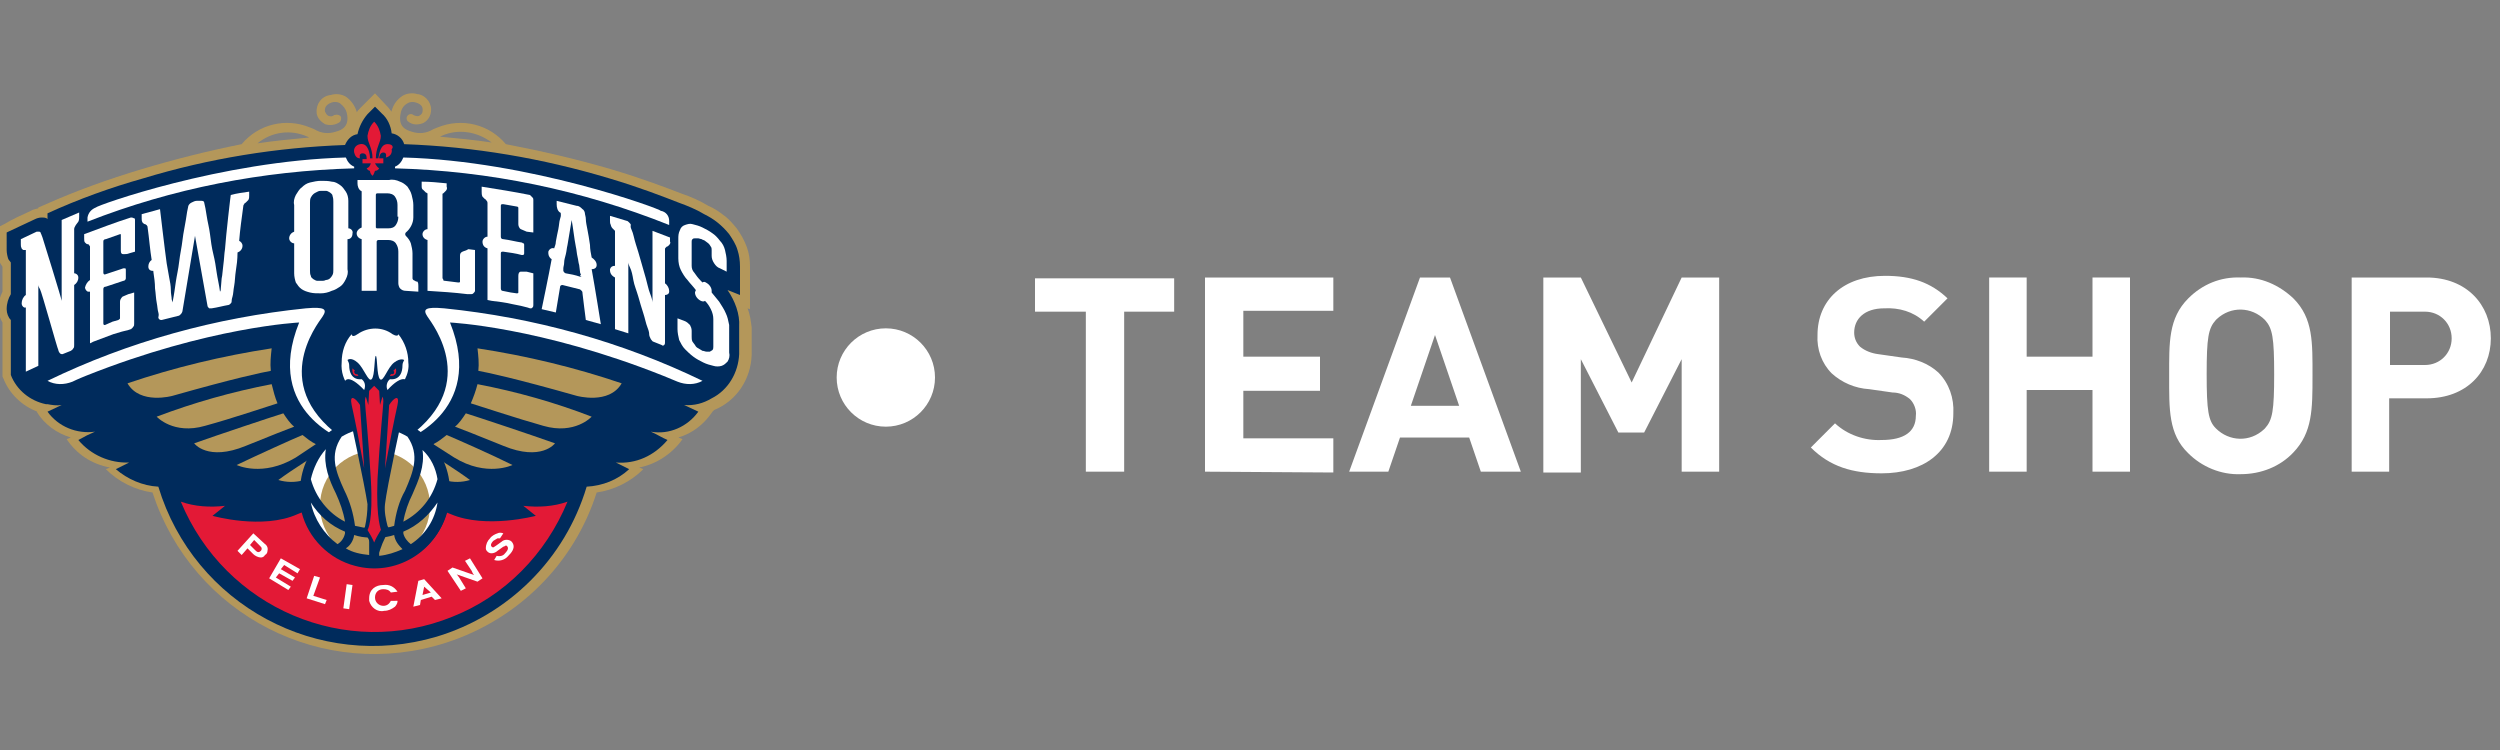 <?xml version="1.0" encoding="utf-8"?>
<!-- Generator: Adobe Illustrator 24.3.0, SVG Export Plug-In . SVG Version: 6.00 Build 0)  -->
<svg version="1.1" id="Layer_1" xmlns="http://www.w3.org/2000/svg" xmlns:xlink="http://www.w3.org/1999/xlink" x="0px" y="0px"
	 viewBox="0 0 300 90" style="enable-background:new 0 0 300 90;" xml:space="preserve">
<rect x="0" y="0" width="300" height="90" fill="#808080" stroke="none"/>
<style type="text/css">
	.st0{fill:#FFFFFF;}
	.st1{fill:#B4975A;}
	.st2{fill:#002B5C;}
	.st3{fill:#E31936;}
</style>
<g id="PELC">
	<path class="st0" d="M134.9,37.4v19.2h-4.6V37.4h-6.1v-4h16.7v4H134.9z"/>
	<path class="st0" d="M144.6,56.6V33.3H160v4h-10.8v5.5h9.2v4.1h-9.2v5.7H160v4.1L144.6,56.6z"/>
	<path class="st0" d="M177.7,56.6l-1.4-4.1H168l-1.4,4.1h-4.7l8.5-23.3h3.6l8.5,23.3H177.7z M172.2,40.2l-2.9,8.5h5.8L172.2,40.2z"
		/>
	<path class="st0" d="M201.8,56.6V43.1l-4.5,8.8h-3.1l-4.5-8.8v13.6h-4.5V33.3h4.5l6.1,12.6l6-12.6h4.5v23.3H201.8z"/>
	<path class="st0" d="M225.8,56.8c-3.5,0-6.2-0.8-8.5-3.1l2.9-2.9c1.5,1.4,3.6,2.1,5.6,2c2.7,0,4.1-1,4.1-2.9c0.1-0.7-0.2-1.5-0.7-2
		c-0.6-0.5-1.3-0.8-2.1-0.8l-2.8-0.4c-1.7-0.1-3.3-0.8-4.5-1.9c-1.2-1.2-1.8-2.9-1.7-4.6c0-4.2,3.1-7.1,8.1-7.1
		c3.2,0,5.5,0.8,7.5,2.7l-2.8,2.8c-1.3-1.2-3-1.7-4.8-1.6c-2.4,0-3.6,1.3-3.6,2.9c0,0.6,0.2,1.2,0.7,1.7c0.6,0.5,1.4,0.8,2.2,0.9
		l2.8,0.4c1.6,0.1,3.2,0.7,4.4,1.8c1.3,1.3,1.9,3.1,1.8,4.9C234.4,54.3,230.7,56.8,225.8,56.8z"/>
	<path class="st0" d="M251.1,56.6v-9.8h-7.9v9.8h-4.5V33.3h4.5v9.5h7.9v-9.5h4.5v23.3H251.1z"/>
	<path class="st0" d="M275.2,54.3c-1.6,1.7-3.9,2.6-6.3,2.6c-2.4,0.1-4.7-0.9-6.3-2.5c-2.4-2.3-2.3-5.3-2.3-9.3s-0.1-6.9,2.3-9.3
		c1.7-1.7,3.9-2.6,6.3-2.5c2.4-0.1,4.6,0.9,6.3,2.5c2.4,2.4,2.3,5.3,2.3,9.3S277.5,51.9,275.2,54.3z M271.8,38.4
		c-1.6-1.6-4.1-1.7-5.8-0.1c0,0-0.1,0.1-0.1,0.1c-0.9,1-1.1,2.1-1.1,6.5s0.2,5.6,1.1,6.5c1.6,1.6,4.1,1.7,5.8,0.1
		c0,0,0.1-0.1,0.1-0.1c0.9-1,1.1-2.1,1.1-6.5S272.7,39.4,271.8,38.4z"/>
	<path class="st0" d="M291.2,47.8h-4.5v8.8h-4.5V33.3h9c4.8,0,7.7,3.3,7.7,7.3S296,47.8,291.2,47.8z M291,37.4h-4.2v6.4h4.2
		c1.8,0,3.2-1.4,3.2-3.2C294.2,38.8,292.8,37.4,291,37.4z"/>
	<circle class="st0" cx="106.3" cy="45.3" r="5.9"/>
	<path class="st1" d="M36.9,16.4l0.2,0.1c-2.1,0.2-4.2,0.4-6.2,0.7C32.6,15.8,34.9,15.5,36.9,16.4L36.9,16.4z M59,17.1
		c-2-0.3-4.1-0.5-6.2-0.7l0.2-0.1C55,15.4,57.3,15.8,59,17.1L59,17.1z M89.7,37l0.3,0.1V32c0-0.8-0.1-1.6-0.4-2.4
		c-0.3-0.8-0.7-1.5-1.2-2.2c-0.5-0.6-1-1.2-1.6-1.6c-0.5-0.4-1.1-0.8-1.8-1.1c-1-0.6-2.1-1.1-3.3-1.5c-1.8-0.7-4.7-1.8-8.4-2.9
		c-4.1-1.2-8.4-2.2-12.6-3l0,0c-2-2.4-5.3-3.2-8.2-2l-0.5,0.2c-0.8,0.5-1.7,0.6-2.6,0.3c-0.7-0.2-1.7-0.6-1.3-2.3
		c0.1-0.5,0.4-0.9,0.8-1.1c0.3-0.2,0.7-0.2,1-0.1c0.7,0.2,0.9,0.6,0.8,1.1c0,0.2-0.2,0.4-0.4,0.5c-0.2,0.1-0.5,0-0.7-0.1
		c-0.2-0.2-0.6-0.1-0.7,0.1c0,0,0,0,0,0c-0.2,0.2-0.1,0.6,0.1,0.7c0.5,0.4,1.1,0.4,1.7,0.2c0.5-0.2,0.9-0.7,1-1.3
		c0.2-1-0.5-2-1.5-2.2c0,0,0,0-0.1,0c-0.6-0.2-1.3-0.1-1.8,0.2c-0.6,0.4-1.1,1-1.3,1.8c0,0,0,0,0,0.1c-0.2-0.2-0.3-0.4-0.5-0.6
		L45,11.2l-1.7,1.7c-0.2,0.2-0.4,0.4-0.5,0.6c0,0,0,0,0-0.1c-0.2-0.7-0.7-1.4-1.3-1.8c-0.5-0.3-1.2-0.4-1.8-0.2
		c-1.1,0.1-1.8,1.1-1.7,2.1c0,0,0,0.1,0,0.1c0.1,0.6,0.5,1,1,1.3c0.6,0.2,1.2,0.1,1.7-0.2c0.2-0.1,0.3-0.5,0.2-0.7
		c-0.1-0.2-0.5-0.3-0.7-0.2c0,0,0,0-0.1,0c-0.2,0.2-0.4,0.2-0.7,0.1c-0.2-0.1-0.3-0.3-0.4-0.5c-0.1-0.5,0.2-0.9,0.8-1.1
		c0.3-0.1,0.7-0.1,1,0.1c0.4,0.3,0.7,0.7,0.8,1.1c0.4,1.6-0.5,2.1-1.3,2.3c-0.9,0.3-1.8,0.2-2.6-0.3l-0.5-0.2
		c-2.9-1.2-6.2-0.4-8.2,2l0,0C25,18.1,21,19.1,17,20.3c-4,1.2-7.9,2.6-11.7,4.3l-0.7,0.3V25c-0.3,0.1-0.6,0.1-0.9,0.3
		c-1.1,0.5-2.2,1-3.2,1.6l-0.8,0.4V30c0,0.6,0.1,1.2,0.4,1.7c0.1,0.1,0.1,0.2,0.2,0.3V35c-0.3,0.6-0.5,1.3-0.5,2
		c0,0.6,0.2,1.2,0.5,1.7v6.5l0.1,0.2c0.7,1.8,2.2,3.3,4.1,4H4.4c0.9,1.5,2.4,2.6,4.1,3.1l-0.5,0.2c1.2,1.8,3,3,5.2,3.4l-0.5,0.2
		c1.5,1.5,3.5,2.5,5.6,2.8c4.8,14.7,20.5,22.8,35.3,18c8.6-2.8,15.3-9.5,18-18c2.1-0.3,4.1-1.3,5.6-2.8l-0.5-0.2
		c2.1-0.4,4-1.7,5.2-3.4l-0.5-0.2c1.7-0.5,3.1-1.6,4.1-3.1l0.2-0.2c2.7-1.1,4.4-3.7,4.5-6.6v-3.3C90.1,38.5,90,37.7,89.7,37z"/>
	<path class="st2" d="M87.3,34.8l1.5,0.6V32c0-0.7-0.1-1.4-0.3-2c-0.2-0.7-0.6-1.3-1-1.9c-0.4-0.5-0.9-1-1.4-1.4
		c-0.5-0.4-1-0.7-1.6-1c-1-0.6-2-1-3.1-1.4c-1.8-0.7-4.6-1.8-8.3-2.9c-8-2.4-16.2-3.8-24.6-4.1c-0.2-0.7-0.8-1.2-1.5-1.3
		c-0.1-0.9-0.5-1.8-1.2-2.4L45,12.8l-0.9,0.9c-0.6,0.7-1,1.5-1.2,2.4c-0.7,0.1-1.2,0.6-1.5,1.3c-8.2,0.3-16.3,1.6-24.2,4
		c-3.9,1.1-7.8,2.5-11.5,4.2v0.7l-0.1-0.1c-0.2-0.1-0.4-0.1-0.6-0.1c-0.3,0-0.6,0.1-0.8,0.2c-1.1,0.5-2.1,1-3.2,1.5l-0.2,0.1V30
		c0,0.4,0.1,0.8,0.2,1.1c0.1,0.1,0.2,0.3,0.3,0.4v3.8c-0.3,0.5-0.5,1.1-0.5,1.8c0,0.5,0.2,1,0.5,1.3V45c0.7,1.8,2.3,3.1,4.2,3.5
		l0.2,0l0,0c0.5,0.1,1.1,0.2,1.7,0.1l0,0l-1.7,0.8c1.3,1.8,3.5,2.7,5.7,2.4c-0.7,0.3-1.3,0.6-2,1c1.5,1.8,3.8,2.8,6.1,2.7
		c-1,0.5-1.6,0.8-1.6,0.8c1.4,1.2,3.2,2,5.1,2.1c4.3,14.2,19.2,22.2,33.4,18c8.6-2.6,15.4-9.3,18-18c1.9-0.1,3.7-0.8,5.1-2.1
		c0,0-0.6-0.3-1.6-0.8c2.4,0.2,4.6-0.8,6.2-2.7c-0.7-0.3-1.3-0.7-2-1c2.2,0.4,4.4-0.6,5.7-2.4l-1.7-0.8c1.2,0.1,2.3-0.2,3.3-0.8
		c2-1,3.2-3.1,3.3-5.3v-3.3C88.8,37.7,88.2,36.1,87.3,34.8L87.3,34.8z"/>
	<path class="st3" d="M62.8,60.7l1.5,1.2c0,0-6,1.6-10.2-0.2c-0.2-0.1-0.3-0.1-0.5-0.2c-1.3,4.8-6.2,7.7-11,6.4
		c-3.1-0.8-5.6-3.3-6.4-6.4l-0.5,0.2c-4.2,1.9-10.2,0.2-10.2,0.2l1.5-1.2c-1.8,0.2-3.6,0.1-5.3-0.5C27,73,41.5,79.2,54.3,74
		c6.3-2.5,11.2-7.5,13.8-13.8C66.4,60.8,64.6,60.9,62.8,60.7z"/>
	<path class="st0" d="M42.5,20c-0.5-0.2-0.8-0.6-1-1.1c-15,0.4-30,5.8-30,6c-0.5,0.2-0.9,0.6-1,1.2v0.5c10.2-4,21-6.1,32-6.4V20z"/>
	<path class="st0" d="M79.3,25.3c0-0.2-15.7-6-30.9-6.4c-0.2,0.5-0.5,0.9-1,1.1v0.2c11.3,0.3,22.4,2.6,32.9,6.8v-0.5
		C80.3,25.9,79.9,25.4,79.3,25.3L79.3,25.3z"/>
	<path class="st3" d="M46.6,17.3c-1-0.1-1.1,1.3-1.2,1.7h-0.3c0-1.3,0.6-1.9,0.6-2.7c-0.1-0.6-0.3-1.2-0.8-1.7
		c-0.5,0.5-0.7,1.1-0.8,1.7c0,0.9,0.6,1.4,0.6,2.7h-0.3c0-0.5-0.2-1.9-1.2-1.7c-0.5,0.1-0.8,0.5-0.7,1c0.1,0.4,0.3,0.7,0.7,0.7
		c0,0-0.2-0.6,0.3-0.6s0.5,0.4,0.5,0.7h-0.5v0.5h1c-0.1,0.3-0.2,0.5-0.5,0.6c0.1,0.2,0.3,0.3,0.4,0.3c0,0.2,0.1,0.4,0.3,0.6
		c0.2-0.2,0.2-0.4,0.3-0.6c0.2,0,0.4-0.1,0.5-0.3c-0.2-0.1-0.4-0.4-0.5-0.6h1V19h-0.5c0-0.2,0.1-0.7,0.5-0.7c0.5,0,0.3,0.6,0.3,0.6
		c0.5-0.1,0.8-0.5,0.7-1C47.3,17.6,47,17.3,46.6,17.3"/>
	<path class="st0" d="M40,32.4c0,0.2,0,0.4-0.1,0.6c-0.1,0.2-0.2,0.3-0.3,0.4c-0.1,0.1-0.3,0.2-0.5,0.2c-0.2,0.1-0.3,0.1-0.5,0.1
		c-0.2,0-0.3,0-0.5,0c-0.2,0-0.3-0.1-0.5-0.2c-0.1-0.1-0.3-0.2-0.3-0.4c-0.1-0.2-0.1-0.4-0.1-0.6v-8.2c0-0.2,0-0.4,0.1-0.6
		c0.1-0.2,0.2-0.3,0.3-0.4c0.1-0.1,0.3-0.2,0.5-0.3c0.2-0.1,0.3-0.1,0.5-0.1c0.2,0,0.3,0,0.5,0c0.2,0,0.3,0.1,0.5,0.2
		c0.1,0.1,0.3,0.2,0.3,0.4C40,23.8,40,24,40,24.2V32.4L40,32.4z M41.8,27.4v-3.3c0-0.4-0.1-0.8-0.3-1.1c-0.2-0.3-0.4-0.6-0.7-0.8
		c-0.3-0.2-0.6-0.4-1-0.4c-0.4-0.1-0.8-0.1-1.3-0.1c-0.4,0-0.9,0.1-1.3,0.2c-0.4,0.1-0.7,0.3-1,0.6c-0.3,0.2-0.5,0.6-0.7,0.9
		c-0.2,0.4-0.3,0.8-0.2,1.2v3.2c-0.3,0.1-0.6,0.4-0.6,0.8c0,0.3,0.3,0.6,0.6,0.6v3.6c0,0.4,0.1,0.8,0.2,1.1c0.2,0.3,0.4,0.6,0.7,0.8
		c0.3,0.2,0.6,0.3,1,0.4c0.4,0.1,0.8,0.1,1.3,0.1c0.4,0,0.9-0.1,1.3-0.3c0.4-0.1,0.7-0.3,1-0.5c0.3-0.2,0.5-0.5,0.7-0.9
		c0.2-0.4,0.3-0.8,0.2-1.2v-3.6c0.4,0,0.6-0.3,0.6-0.7C42.4,27.7,42.1,27.4,41.8,27.4L41.8,27.4z"/>
	<path class="st0" d="M7.4,36.1L7.4,36.1L7.4,36.1c0-0.2-2.2-7.3-2.3-7.6S4.9,28,4.9,28c0-0.1-0.1-0.2-0.2-0.2c-0.1,0-0.2,0-0.3,0
		l-1.9,0.9v0.6c0,0.2,0,0.3,0.1,0.5c0,0.1,0.1,0.1,0.2,0.2C2.9,30,3,30,3.1,30v5.4c-0.3,0.2-0.5,0.6-0.5,1c0,0.2,0.1,0.4,0.3,0.5
		c0.1,0,0.1,0,0.2,0v7.7l1.5-0.7v-9.6c0-0.1,0-0.1,0-0.1l0,0c0,0,0,0.2,0.2,0.5S6.9,41.9,7,42c0,0.1,0.1,0.3,0.2,0.4
		c0.1,0.1,0.2,0.1,0.3,0.1l1-0.4c0.1-0.1,0.2-0.1,0.3-0.3c0.1-0.1,0.1-0.2,0.1-0.4v-7.2c0.3-0.2,0.5-0.5,0.5-0.9
		c0-0.2-0.1-0.4-0.4-0.5c0,0-0.1,0-0.1,0v-5.3c0-0.2,0.1-0.3,0.2-0.5c0.1-0.1,0.2-0.3,0.3-0.4c0.1-0.2,0.1-0.4,0.1-0.6v-0.5
		c-0.7,0.3-1.4,0.6-2.1,0.9L7.4,36.1L7.4,36.1z"/>
	<path class="st0" d="M78.3,36.3L78.3,36.3L78.3,36.3c0-0.2-0.1-0.6-0.3-1.1s-0.3-1.1-0.5-1.8l-0.6-2.1c-0.2-0.7-0.4-1.4-0.6-2
		S76,28,75.8,27.6S75.7,27,75.7,27c0-0.1-0.1-0.2-0.2-0.3c-0.1-0.1-0.2-0.2-0.3-0.2c-0.7-0.2-1.3-0.4-2-0.6v0.6c0,0.2,0,0.3,0.1,0.5
		c0,0.1,0.1,0.3,0.2,0.4c0.1,0.1,0.2,0.2,0.3,0.3v4.2c-0.3,0-0.5,0.1-0.6,0.4c0,0,0,0.1,0,0.1c0,0.4,0.2,0.7,0.6,0.9v6.2l1.6,0.5
		v-8.5c0-0.1,0-0.1,0-0.1v0.1c0,0,0,0.2,0.2,0.6s0.3,0.9,0.4,1.5s0.4,1.3,0.6,2s0.4,1.4,0.6,2s0.3,1.2,0.5,1.7s0.2,0.7,0.2,0.8
		c0,0.2,0.1,0.4,0.2,0.6c0.1,0.1,0.2,0.3,0.3,0.3l1,0.4c0.1,0.1,0.2,0.1,0.3,0c0.1-0.1,0.1-0.2,0.1-0.3v-5.7c0.2,0,0.5-0.1,0.5-0.4
		c0,0,0-0.1,0-0.1c0-0.3-0.2-0.7-0.5-0.9v-4.1c0-0.1,0-0.1,0.1-0.2c0,0,0.1-0.1,0.1-0.1c0.1,0,0.2-0.1,0.3-0.2
		c0.1-0.1,0.2-0.3,0.1-0.4v-0.5l-2.1-0.8L78.3,36.3L78.3,36.3z"/>
	<path class="st0" d="M87.1,37.6c-0.2-0.5-0.5-0.9-0.8-1.4c-0.3-0.4-0.6-0.7-0.9-1.1c0-0.1,0-0.1,0-0.2c0-0.4-0.3-0.8-0.7-1
		c-0.1-0.1-0.3-0.1-0.4,0l-0.2-0.2c-0.3-0.3-0.6-0.7-0.8-1c-0.2-0.2-0.3-0.5-0.3-0.8v-2.9c0-0.1,0-0.2,0.1-0.3
		c0.1-0.1,0.2-0.1,0.3-0.1c0.1,0,0.3,0,0.4,0c0.1,0,0.3,0.1,0.4,0.1c0.1,0.1,0.3,0.1,0.4,0.2c0.1,0.1,0.3,0.2,0.4,0.3
		c0.1,0.1,0.2,0.2,0.3,0.4c0.1,0.1,0.1,0.3,0.1,0.4v0.7c0,0.3,0.1,0.6,0.3,0.9c0.2,0.3,0.4,0.5,0.7,0.6l0.8,0.4v-1.3
		c0-0.4-0.1-0.9-0.2-1.3c-0.1-0.4-0.3-0.8-0.6-1.1c-0.3-0.4-0.6-0.7-0.9-0.9c-0.4-0.3-0.8-0.5-1.2-0.7c-0.4-0.2-0.8-0.3-1.2-0.4
		c-0.3-0.1-0.6,0-0.9,0.1c-0.3,0.1-0.5,0.3-0.6,0.6c-0.2,0.4-0.2,0.7-0.2,1.1v2.3c0,0.5,0.1,1,0.3,1.4c0.2,0.4,0.5,0.9,0.8,1.2
		c0.3,0.4,0.7,0.8,1,1.2c0,0.1-0.1,0.2-0.1,0.3c0,0.4,0.3,0.8,0.7,1c0.2,0.1,0.4,0.1,0.5,0c0.3,0.3,0.5,0.6,0.7,1
		c0.2,0.4,0.3,0.8,0.3,1.2v3.3c0,0.1,0,0.3-0.1,0.4c-0.1,0.1-0.2,0.1-0.3,0.2c-0.1,0-0.3,0-0.4,0c-0.2,0-0.3-0.1-0.5-0.1
		c-0.2-0.1-0.3-0.2-0.5-0.3c-0.2-0.1-0.3-0.2-0.4-0.4c-0.1-0.1-0.2-0.3-0.3-0.4C83,40.8,83,40.6,83,40.4v-0.7c0-0.3-0.1-0.5-0.2-0.7
		c-0.2-0.2-0.4-0.4-0.7-0.5l-0.8-0.3v1.3c0,0.4,0.1,0.9,0.2,1.3c0.2,0.4,0.4,0.8,0.7,1.1c0.3,0.3,0.6,0.6,1,0.9
		c0.4,0.3,0.8,0.5,1.2,0.7c0.4,0.2,0.8,0.3,1.2,0.4c0.3,0.1,0.7,0.1,1,0c0.3-0.1,0.5-0.3,0.7-0.5c0.2-0.3,0.3-0.7,0.2-1.1V39
		C87.4,38.5,87.3,38,87.1,37.6L87.1,37.6z"/>
	<path class="st0" d="M27,29.9c-0.1,0.6-0.1,1.2-0.2,1.9s-0.1,1.2-0.2,1.6l-0.1,1.2c0,0.1,0,0.3-0.1,0.4c-0.1-0.8-0.3-1.6-0.4-2.3
		s-0.2-1.4-0.4-2.2s-0.3-1.6-0.4-2.4s-0.3-1.5-0.4-2.2s-0.2-1.2-0.3-1.6c0-0.1-0.1-0.2-0.3-0.2c-0.2,0-0.4,0-0.6,0
		c-0.2,0-0.4,0.1-0.6,0.2c-0.2,0.1-0.3,0.2-0.4,0.4c-0.1,0.4-0.2,1-0.3,1.7s-0.3,1.5-0.4,2.4s-0.3,1.7-0.4,2.6
		c-0.1,0.9-0.3,1.7-0.4,2.4s-0.2,1.5-0.4,2.5c0-0.1-0.1-0.3-0.1-0.4c0-0.3-0.1-0.6-0.1-1.1s-0.1-1-0.2-1.5s-0.2-1.1-0.3-1.7
		c-0.2-1.4-0.8-6.5-0.8-6.5c-0.7,0.2-1.5,0.4-2.2,0.6v0.5c0,0.2,0,0.3,0.1,0.5c0.1,0.1,0.2,0.2,0.3,0.2c0.1,0,0.1,0.1,0.2,0.1
		c0,0.1,0.1,0.1,0.1,0.2c0.2,1.4,0.3,2.8,0.5,4c-0.3,0.2-0.4,0.5-0.4,0.8c0,0.3,0.2,0.5,0.5,0.5c0,0,0.1,0,0.1,0v0.1
		c0.1,0.7,0.2,1.3,0.2,2c0.1,0.7,0.1,1.2,0.2,1.7s0.1,0.9,0.2,1.2S19,38,19,38.1c0,0.1,0.1,0.2,0.1,0.2c0.1,0.1,0.2,0.1,0.3,0.1
		l2-0.5c0.1,0,0.2-0.1,0.3-0.2c0.1-0.1,0.2-0.3,0.2-0.4l1.5-9c0.5,2.8,1,5.6,1.5,8.4c0,0.1,0.1,0.2,0.2,0.3c0.1,0,0.2,0,0.3,0
		c0.7-0.1,1.4-0.3,2-0.4c0.1,0,0.2-0.1,0.3-0.2c0.1-0.1,0.1-0.2,0.1-0.3c0,0,0-0.2,0.1-0.5s0.1-0.8,0.2-1.3s0.1-1.2,0.2-1.8
		s0.2-1.4,0.2-2.1c0,0,0,0,0-0.1c0.3-0.1,0.6-0.4,0.6-0.8c0-0.3-0.2-0.5-0.4-0.6c0.1-1.3,0.3-2.7,0.5-4.2c0-0.1,0.1-0.2,0.1-0.2
		c0-0.1,0.1-0.1,0.2-0.2c0.1-0.1,0.2-0.2,0.3-0.3c0.1-0.2,0.1-0.3,0.1-0.5v-0.5c-0.7,0.1-1.5,0.2-2.2,0.4
		C27.7,23.1,27.1,28.4,27,29.9L27,29.9z"/>
	<path class="st0" d="M69.8,33.2c-0.1,0-0.1,0-0.2,0c-0.6-0.2-1.1-0.3-1.7-0.4c-0.1,0-0.1-0.1-0.2-0.1c0-0.1-0.1-0.1-0.1-0.2
		c0,0,0-0.1,0-0.3s0.1-0.4,0.1-0.7s0.1-0.6,0.2-1s0.1-0.7,0.2-1.1l0.5-3l0,0c0.2,1.1,0.3,2.2,0.5,3.2c0.1,0.4,0.1,0.8,0.2,1.2
		s0.1,0.7,0.2,1l0.1,0.8c0,0.2,0.1,0.3,0.1,0.3c0,0.1,0,0.1-0.1,0.2L69.8,33.2z M71.6,31.8c0-0.4-0.3-0.7-0.6-0.9
		c-0.1-0.5-0.2-1-0.2-1.5c-0.1-0.7-0.2-1.3-0.3-1.8s-0.2-1-0.2-1.3s-0.1-0.5-0.1-0.6c0-0.2-0.1-0.5-0.3-0.6
		c-0.2-0.2-0.4-0.4-0.7-0.4l-2.4-0.6v0.4c0,0.4,0.1,0.8,0.4,1c0.1,0,0.1,0.1,0.1,0.2c0,0.1,0,0.2,0,0.2c0,0,0,0.1-0.1,0.4
		S67.1,27,67,27.5s-0.2,0.9-0.3,1.5c0,0.3-0.1,0.5-0.2,0.8c-0.3-0.1-0.6,0.1-0.7,0.4c0,0.1,0,0.1,0,0.2c0,0.3,0.2,0.6,0.4,0.7
		c-0.3,1.7-1.2,6-1.2,6l1.7,0.4l0.5-3c0-0.2,0.1-0.3,0.3-0.3l2,0.5c0.1,0,0.2,0.1,0.3,0.2c0.1,0.1,0.1,0.2,0.1,0.3
		c0,0.1,0.4,3.2,0.4,3.2l1.8,0.5c0,0-0.7-4.4-1.1-6.6C71.4,32.3,71.6,32.1,71.6,31.8L71.6,31.8z"/>
	<path class="st0" d="M47.8,26c0,0.4-0.1,0.7-0.3,1c-0.2,0.3-0.5,0.4-0.9,0.4h-1.2c0,0-0.1,0-0.2,0c0,0-0.1-0.1-0.1-0.1v-3.9
		c0-0.2,0.1-0.2,0.3-0.2h1.1c0.3,0,0.7,0.1,0.9,0.4c0.2,0.3,0.3,0.6,0.3,1V26z M49.8,33.7l-0.2-0.1c0,0-0.1-0.1-0.1-0.2v-3
		c0-0.4-0.1-0.8-0.2-1.2c-0.1-0.3-0.3-0.6-0.6-0.9c-0.1-0.1-0.1-0.3,0-0.4c0.5-0.4,0.9-1.1,0.9-1.8v-1.5c0-0.4-0.1-0.8-0.2-1.2
		c-0.1-0.4-0.3-0.7-0.5-1c-0.3-0.3-0.6-0.5-0.9-0.6c-0.4-0.2-0.9-0.3-1.3-0.2c-1.2,0-2.5,0-3.8,0V22c0,0.3,0.1,0.7,0.4,0.9
		c0.1,0,0.1,0.1,0.1,0.1c0,0.1,0,0.2,0,0.2v4.1c-0.3,0.1-0.6,0.4-0.6,0.7c0,0.3,0.2,0.6,0.6,0.7v6.2h1.8V29c0-0.1,0.1-0.2,0.2-0.2
		c0,0,0,0,0.1,0h1.1c0.3,0,0.7,0.1,0.9,0.4c0.2,0.3,0.3,0.6,0.3,1V34c0,0.2,0.1,0.5,0.2,0.6c0.2,0.2,0.4,0.3,0.7,0.3l1.5,0.1v-0.7
		c0-0.2,0-0.3-0.1-0.5C49.9,33.8,49.8,33.7,49.8,33.7L49.8,33.7z"/>
	<path class="st0" d="M55.5,30.2c-0.2,0.1-0.3,0.2-0.3,0.5c0,0.1,0,3.1,0,3.1c0,0.1-0.1,0.1-0.2,0.1l-1.6-0.2c-0.1,0-0.2,0-0.2-0.1
		c0-0.1-0.1-0.2-0.1-0.2c0-3.3,0-6.5,0-9.8c0-0.1,0-0.2,0-0.3c0-0.1,0.1-0.1,0.1-0.1c0.1-0.1,0.2-0.2,0.3-0.3
		c0.1-0.1,0.2-0.3,0.1-0.5V22c-1-0.1-2-0.2-3-0.2v0.5c0,0.2,0,0.4,0.2,0.5c0.1,0.1,0.2,0.2,0.3,0.3c0.1,0,0.1,0.1,0.2,0.1
		c0,0.1,0,0.2,0,0.3v4c-0.3,0-0.6,0.3-0.6,0.6c0,0.3,0.2,0.6,0.6,0.7v6.1c1.6,0.1,3.2,0.2,4.8,0.4l0.4,0c0.1,0,0.2,0,0.3-0.1
		c0.1-0.1,0.2-0.2,0.2-0.3v-4.9l-0.8-0.1C55.9,30.1,55.7,30.1,55.5,30.2L55.5,30.2z"/>
	<path class="st0" d="M15.8,26.1h-0.1c-1.9,0.6-3.7,1.3-5.6,2v0.5c0,0.2,0,0.4,0.1,0.5c0.1,0.1,0.2,0.2,0.3,0.2c0.1,0,0.1,0,0.2,0.1
		c0,0.1,0.1,0.1,0.1,0.2v4c-0.3,0.2-0.5,0.5-0.6,0.9c0,0.2,0.2,0.5,0.4,0.5c0.1,0,0.1,0,0.2,0v6.2l0.4-0.2c0.8-0.3,1.6-0.6,2.4-0.9
		l1-0.3l0.8-0.2l0.3-0.1l0,0c0,0,0.1,0,0.1-0.1c0.1,0,0.1-0.1,0.2-0.2c0.1-0.1,0.1-0.2,0.1-0.4V37l0,0v-1.9l-0.7,0.2
		c-0.2,0.1-0.5,0.2-0.7,0.3c-0.2,0.2-0.3,0.4-0.3,0.6c0,0.1,0,2,0,2c0,0.1-0.1,0.1-0.2,0.2l-0.7,0.2L12.6,39c-0.1,0-0.2,0-0.2-0.2
		v-4.1c0-0.2,0.1-0.3,0.3-0.3l2.1-0.7c0.2,0,0.3-0.2,0.3-0.3v-1c0-0.1,0-0.2-0.1-0.2c-0.1,0-0.1,0-0.2,0l-2.1,0.7
		c-0.2,0.1-0.3,0-0.3-0.2V29c0-0.1,0-0.2,0.1-0.2c0-0.1,0.1-0.1,0.2-0.1c0.6-0.2,1.1-0.4,1.7-0.6c0,0,0,0,0.1,0c0,0,0,1.9,0,2
		c0,0.3,0.1,0.4,0.3,0.4c0.2,0,0.5,0,0.7-0.1l0.7-0.2v-1.9l0,0v-1.9c0-0.1,0-0.2-0.1-0.2C15.9,26.1,15.8,26.1,15.8,26.1L15.8,26.1z"
		/>
	<path class="st0" d="M63.6,23.4L63.6,23.4L63.6,23.4c-2-0.4-3.9-0.7-5.8-1V23c0,0.2,0,0.4,0.1,0.6c0.1,0.1,0.2,0.2,0.3,0.3
		c0.1,0,0.1,0.1,0.2,0.2c0.1,0.1,0.1,0.2,0.1,0.3v4c-0.3,0-0.6,0.3-0.6,0.6c0,0.4,0.2,0.7,0.6,0.8v6.2l0.5,0.1
		c0.8,0.1,1.7,0.2,2.5,0.4l1,0.2l0.8,0.2l0.3,0.1l0,0c0,0,0.1,0,0.1,0c0.1,0,0.1,0,0.2-0.1c0.1-0.1,0.1-0.2,0.1-0.3v-3.8l-0.8-0.2
		c-0.2,0-0.5,0-0.7,0c-0.2,0-0.3,0.2-0.3,0.5c0,0.1,0,2,0,2c0,0.1-0.1,0.1-0.2,0.1c0,0,0,0,0,0l-0.7-0.1l-1-0.2
		c-0.1,0-0.2-0.1-0.2-0.3c0,0,0,0,0,0v-4.2c0-0.2,0.1-0.2,0.3-0.2c0.7,0.1,1.5,0.2,2.2,0.4c0.2,0,0.3,0,0.3-0.2v-1
		c0-0.1,0-0.2-0.1-0.2c-0.1,0-0.1-0.1-0.2-0.1c-0.7-0.1-1.4-0.3-2.2-0.4c-0.2,0-0.3-0.1-0.3-0.3c0,0,0,0,0,0v-3.7
		c0-0.1,0-0.1,0.1-0.2c0.1,0,0.1,0,0.2,0c0.6,0.1,1.2,0.2,1.7,0.3l0.1,0.1c0,0.1,0,2,0,2c0,0.2,0.1,0.5,0.3,0.6
		c0.2,0.1,0.5,0.2,0.7,0.3l0.8,0.1v-3.9c0-0.1,0-0.2-0.1-0.3C63.7,23.5,63.6,23.4,63.6,23.4L63.6,23.4z"/>
	<path class="st0" d="M30,65.4l0.6,0.6c0.2,0.2,0.4,0.4,0.7,0.1c0.1-0.1,0.1-0.2,0.1-0.3c0-0.1-0.1-0.2-0.3-0.4l-0.6-0.6L30,65.4z
		 M30.4,64l1.3,1.2c0.3,0.2,0.5,0.5,0.4,0.9c0,0.2-0.1,0.4-0.3,0.5c-0.1,0.2-0.3,0.3-0.5,0.3c-0.3,0-0.7-0.2-0.9-0.4l-0.7-0.7
		l-0.7,0.8l-0.5-0.5L30.4,64L30.4,64z"/>
	<polygon class="st0" points="33.7,67 36,68.3 35.7,68.8 34.1,67.8 33.7,68.3 35.4,69.3 35.1,69.7 33.5,68.8 33.1,69.3 34.9,70.4 
		34.6,70.8 32.3,69.4 33.7,67 	"/>
	<polygon class="st0" points="37.7,69.1 38.4,69.3 37.6,71.5 39.2,72 39,72.5 36.8,71.8 37.7,69.1 	"/>
	<polygon class="st0" points="41.6,70.1 42.3,70.2 41.9,73.1 41.2,73 41.6,70.1 	"/>
	<path class="st0" d="M47.7,72.2c0,0.2-0.2,0.5-0.3,0.6c-0.4,0.3-0.8,0.5-1.3,0.5c-0.8,0.2-1.6-0.4-1.8-1.2c0-0.1,0-0.2,0-0.3
		c0-1.1,0.8-1.6,1.7-1.6c0.7-0.1,1.3,0.2,1.7,0.8l-0.8,0.1c-0.2-0.3-0.5-0.4-0.9-0.4c-0.6,0-1,0.4-1,1c0,0.6,0.5,1,1,1c0,0,0,0,0,0
		c0.4,0,0.7-0.2,0.9-0.6H47.7L47.7,72.2z"/>
	<path class="st0" d="M50.9,70.4L50.9,70.4c-0.1-0.1-0.1-0.2-0.1-0.2C50.8,70.3,50.8,70.3,50.9,70.4C50.8,70.4,50.8,70.4,50.9,70.4
		l-0.2,1l1-0.3L50.9,70.4L50.9,70.4z M50.2,69.7l0.7-0.2l2.1,2.3l-0.8,0.2l-0.4-0.4L50.5,72l-0.1,0.6l-0.8,0.2L50.2,69.7L50.2,69.7z
		"/>
	<path class="st0" d="M53.7,68.5l0.6-0.4l2,0.7l0.6,0.2c-0.2-0.2-0.2-0.3-0.3-0.5l-0.8-1.2l0.6-0.3l1.5,2.4l-0.6,0.4l-2-0.7
		c-0.2-0.1-0.4-0.1-0.5-0.2c0.1,0.1,0.2,0.3,0.3,0.4l0.8,1.3l-0.6,0.3L53.7,68.5z"/>
	<path class="st0" d="M59.6,66.7c0.4,0.1,0.8,0,1-0.3c0.1-0.1,0.5-0.5,0.3-0.8s-0.3,0-0.5,0l-0.7,0.5c-0.2,0.2-0.8,0.5-1.2,0.1
		c-0.1-0.1-0.2-0.2-0.2-0.4c0-0.5,0.2-0.9,0.5-1.2c0.2-0.3,0.6-0.5,0.9-0.6c0.2-0.1,0.4-0.1,0.7,0L60,64.6c-0.1,0-0.2,0-0.3,0
		c-0.2,0.1-0.3,0.2-0.5,0.3c-0.2,0.2-0.4,0.5-0.2,0.7s0.3,0,0.5-0.1l0.7-0.5c0.3-0.3,0.9-0.3,1.2,0c0.6,0.7-0.1,1.4-0.4,1.7
		c-0.4,0.5-1.1,0.7-1.7,0.5L59.6,66.7L59.6,66.7z"/>
	<path class="st0" d="M41.7,53c0,0-10.2-3.4-5.8-14.3c0,0-10.8,0.5-25.6,6.4c0,0-1,0.4-1.6,0.7c-1,0.4-2.1,0.4-3-0.1
		c9.7-4.7,20.2-7.6,31-8.7c2.3-0.2,2.6,0.1,2,1S31.9,46.6,41.7,53L41.7,53z"/>
	<path class="st1" d="M32.6,41.8c-5.9,0.9-11.7,2.3-17.3,4.2c1.5,2.6,5.4,1.5,5.4,1.5c7.4-2.1,10.7-2.8,11.8-3
		C32.4,43.6,32.5,42.7,32.6,41.8L32.6,41.8z"/>
	<path class="st1" d="M32.6,46.1c-4.7,0.9-9.3,2.2-13.8,3.9c0,0,2,2.2,5.8,1.1c3.3-0.9,7.4-2.3,8.7-2.7C33,47.7,32.8,46.9,32.6,46.1
		z"/>
	<path class="st1" d="M34,49.6c-1.3,0.4-7.9,2.6-10.7,3.6c0,0,1.6,2.2,6.2,0.3c3.2-1.3,5-2,5.8-2.3C34.8,50.8,34.4,50.2,34,49.6z"/>
	<path class="st1" d="M36.3,52.2c-1.2,0.5-5.4,2.4-7.9,3.6c0,0,3.1,1.5,7.1-0.9l2.4-1.6C37.3,53,36.8,52.6,36.3,52.2z"/>
	<path class="st1" d="M39,53.9c-0.8,0.5-4,2.5-5.6,3.7c2,0.6,4.1,0,5.5-1.5c0.9-0.8,1.4-1.3,1.7-1.6C40.1,54.4,39.5,54.1,39,53.9z"
		/>
	<path class="st0" d="M48.2,53c0,0,10.2-3.4,5.8-14.3c0,0,10.8,0.5,25.6,6.4c0,0,1,0.4,1.7,0.7c1,0.4,2.1,0.4,3-0.1
		c-9.7-4.7-20.2-7.6-31-8.7c-2.3-0.2-2.6,0.1-2,1S58,46.6,48.2,53z"/>
	<path class="st1" d="M57.3,41.8c5.9,0.9,11.7,2.3,17.3,4.2c-1.5,2.6-5.4,1.5-5.4,1.5c-7.4-2.1-10.7-2.8-11.8-3
		C57.5,43.6,57.4,42.7,57.3,41.8L57.3,41.8z"/>
	<path class="st1" d="M57.3,46.1c4.7,0.9,9.3,2.2,13.7,3.9c0,0-2,2.2-5.8,1.1c-3.2-0.9-7.4-2.3-8.7-2.7
		C56.8,47.7,57.1,46.9,57.3,46.1L57.3,46.1z"/>
	<path class="st1" d="M55.9,49.6c1.3,0.4,7.9,2.6,10.7,3.6c0,0-1.6,2.2-6.2,0.3c-3.2-1.3-5-2-5.8-2.3C55.1,50.8,55.5,50.2,55.9,49.6
		z"/>
	<path class="st1" d="M53.6,52.2c1.2,0.5,5.5,2.4,7.9,3.6c0,0-3.1,1.5-7-0.9L52,53.3C52.6,53,53.1,52.6,53.6,52.2z"/>
	<path class="st1" d="M50.8,53.9c0.8,0.5,4,2.5,5.6,3.7c-2,0.6-4.1,0-5.5-1.5c-0.9-0.8-1.4-1.3-1.7-1.6
		C49.8,54.4,50.3,54.1,50.8,53.9L50.8,53.9z"/>
	<path class="st0" d="M53.3,59c0,4.6-3.8,8.4-8.4,8.4c-4.6,0-8.4-3.8-8.4-8.4c0-4.6,3.8-8.4,8.4-8.4c0,0,0,0,0,0
		C49.6,50.6,53.3,54.4,53.3,59z"/>
	<path class="st1" d="M51.6,60.7c0,3.7-3,6.6-6.6,6.6c-3.7,0-6.6-3-6.6-6.6c0-3.7,3-6.6,6.6-6.6c0,0,0,0,0,0
		C48.7,54.1,51.6,57.1,51.6,60.7L51.6,60.7z"/>
	<path class="st2" d="M49.3,65.3c-0.4-0.3-0.8-0.8-0.9-1.3c0,0,0-0.1,0-0.2c1.7-0.7,3.1-2,4.1-3.5C52.2,62.4,51,64.2,49.3,65.3
		L49.3,65.3z M37.3,60.3c1,1.6,2.4,2.8,4.1,3.5c0,0,0,0.1,0,0.2c-0.1,0.5-0.4,1-0.9,1.3C38.9,64.1,37.7,62.3,37.3,60.3L37.3,60.3z
		 M39.1,53.9c-0.3,1.9,0.4,3.7,1.2,5.3c0.5,1.1,0.9,2.2,1.1,3.4c-2-1-3.5-2.9-4.1-5.1C37.6,56.2,38.2,54.9,39.1,53.9z M47.3,63.1
		c-0.6,0.2-1.2,0.3-1.8,0.3V51.3c1.2,0.1,2.4,0.5,3.4,1.1c1.5,2.2,0.7,4.2-0.3,6.5C47.9,60.1,47.5,61.6,47.3,63.1L47.3,63.1z
		 M45.5,64.5c0.6,0,1.2-0.1,1.8-0.3c0.1,0.7,0.5,1.2,1,1.7c-0.9,0.4-1.8,0.7-2.8,0.8L45.5,64.5L45.5,64.5z M42.5,64.2
		c0.6,0.2,1.2,0.3,1.8,0.3v2.1c-1-0.1-2-0.3-2.8-0.8C42,65.5,42.4,64.9,42.5,64.2L42.5,64.2z M41,52.4c1-0.6,2.2-1,3.4-1.1v12.1
		c-0.6,0-1.2-0.2-1.8-0.3c-0.2-1.5-0.6-2.9-1.3-4.3C40.3,56.6,39.5,54.6,41,52.4z M52.5,57.5c-0.6,2.2-2,4-4.1,5.1
		c0.2-1.2,0.6-2.3,1.1-3.3c0.7-1.6,1.5-3.4,1.2-5.3C51.7,54.9,52.3,56.2,52.5,57.5z M45,50c-5,0-9,4-9,9s4,9,9,9s9-4,9-9
		S50,50,45,50z"/>
	<path class="st2" d="M47.6,38.3c0,0-0.1,0.3-0.2,0.3c-0.6-0.2-1.2-0.5-1.8-0.8L45,37.4l-0.7,0.4c-0.6,0.3-1.2,0.6-1.8,0.8
		c-0.2,0-0.2-0.3-0.2-0.3s-2.9,1.8-2.9,6.5c-0.1,1.9,0.5,3.7,1.8,5.1l0.2,1h6.9l0.2-1c1.3-1.4,2-3.2,1.8-5.1
		C50.5,40,47.6,38.3,47.6,38.3z"/>
	<path class="st0" d="M49,43.5c0-1.2-0.4-2.4-1.2-3.4c0,0,0,0.4-0.7,0c-1.2-0.9-2.9-0.9-4.2,0c-0.7,0.5-0.7,0-0.7,0
		c-0.8,0.9-1.2,2.1-1.2,3.4c-0.2,2.2,1.4,4.2,3.6,4.4c1.7,0.2,3.3-0.8,4-2.4C48.9,44.9,49.1,44.2,49,43.5z"/>
	<path class="st2" d="M46.5,46.8L46.5,46.8c-0.2-0.4-0.1-1,0.3-1.3c0,0,1.5,0.3,1.5-1.7c0-0.2,0.1-0.4,0.2-0.6c0,0-0.4-0.3-1.2,0.3
		s-1.3,2.4-1.7,2s-0.3-2.7-0.5-2.8l0,0c-0.2,0.1-0.1,2.4-0.5,2.8s-0.9-1.3-1.7-2s-1.2-0.3-1.2-0.3c0.1,0.2,0.2,0.4,0.2,0.6
		c0,2,1.5,1.7,1.5,1.7c0.4,0.3,0.5,0.8,0.3,1.3l0,0c-1.8-1.9-2.8-1.7-2.3,0.5s2.4,11.1,2.7,13.2c0,0.9-0.1,1.8-0.3,2.7l-0.2,0.4
		l0.2,0.4c0.3,0.4,0.5,0.8,0.7,1.3l0.7,1.8l0.7-1.9c0.2-0.4,0.4-0.9,0.6-1.3l0.2-0.4l-0.2-0.4c-0.2-0.8-0.4-1.7-0.3-2.6
		c0.2-1.9,2.2-11.2,2.7-13.3S48.2,44.9,46.5,46.8L46.5,46.8z"/>
	<path class="st3" d="M43.7,56.2c-0.6-3.3-1.1-5.8-1.5-7.6c-0.3-1.4,0.5-0.8,1,0L43.7,56.2L43.7,56.2z"/>
	<path class="st3" d="M46.2,56.2c0.6-3.3,1.1-5.8,1.5-7.6c0.3-1.4-0.5-0.8-1,0L46.2,56.2L46.2,56.2z"/>
	<path class="st3" d="M42.7,44.9c-0.1,0-0.2-0.2-0.2-0.3c0,0,0-0.1,0.1-0.1c-0.1-0.1-0.2-0.2-0.3-0.3c0,0-0.2,1,0.7,0.9
		c0-0.1-0.1-0.1-0.1-0.2C42.9,44.9,42.8,44.9,42.7,44.9L42.7,44.9z"/>
	<path class="st3" d="M47.5,44.2c-0.1,0.1-0.2,0.2-0.3,0.3c0,0,0.1,0.1,0.1,0.1c0,0.1,0,0.3-0.2,0.3c-0.1,0-0.1,0-0.2,0
		c0,0.1-0.1,0.1-0.1,0.2C47.8,45.2,47.5,44.2,47.5,44.2L47.5,44.2z"/>
	<path class="st3" d="M45.3,57.5c0.3-5.2,0.7-8.8,0.7-9.3c0-0.2,0-0.4-0.1-0.6l-0.3,1l-0.1-1.7c-0.2-0.2-0.4-0.4-0.6-0.6l0,0
		c-0.2,0.2-0.4,0.4-0.6,0.6l-0.1,1.7l-0.3-1c-0.1,0.2-0.1,0.4-0.1,0.6c0,0.5,0.4,4.1,0.7,9.3s-0.4,6.1-0.4,6.1
		c0.3,0.5,0.6,1,0.8,1.5c0.2-0.5,0.5-1,0.8-1.5C45.8,63.6,45.1,62.6,45.3,57.5L45.3,57.5z"/>
</g>
</svg>
